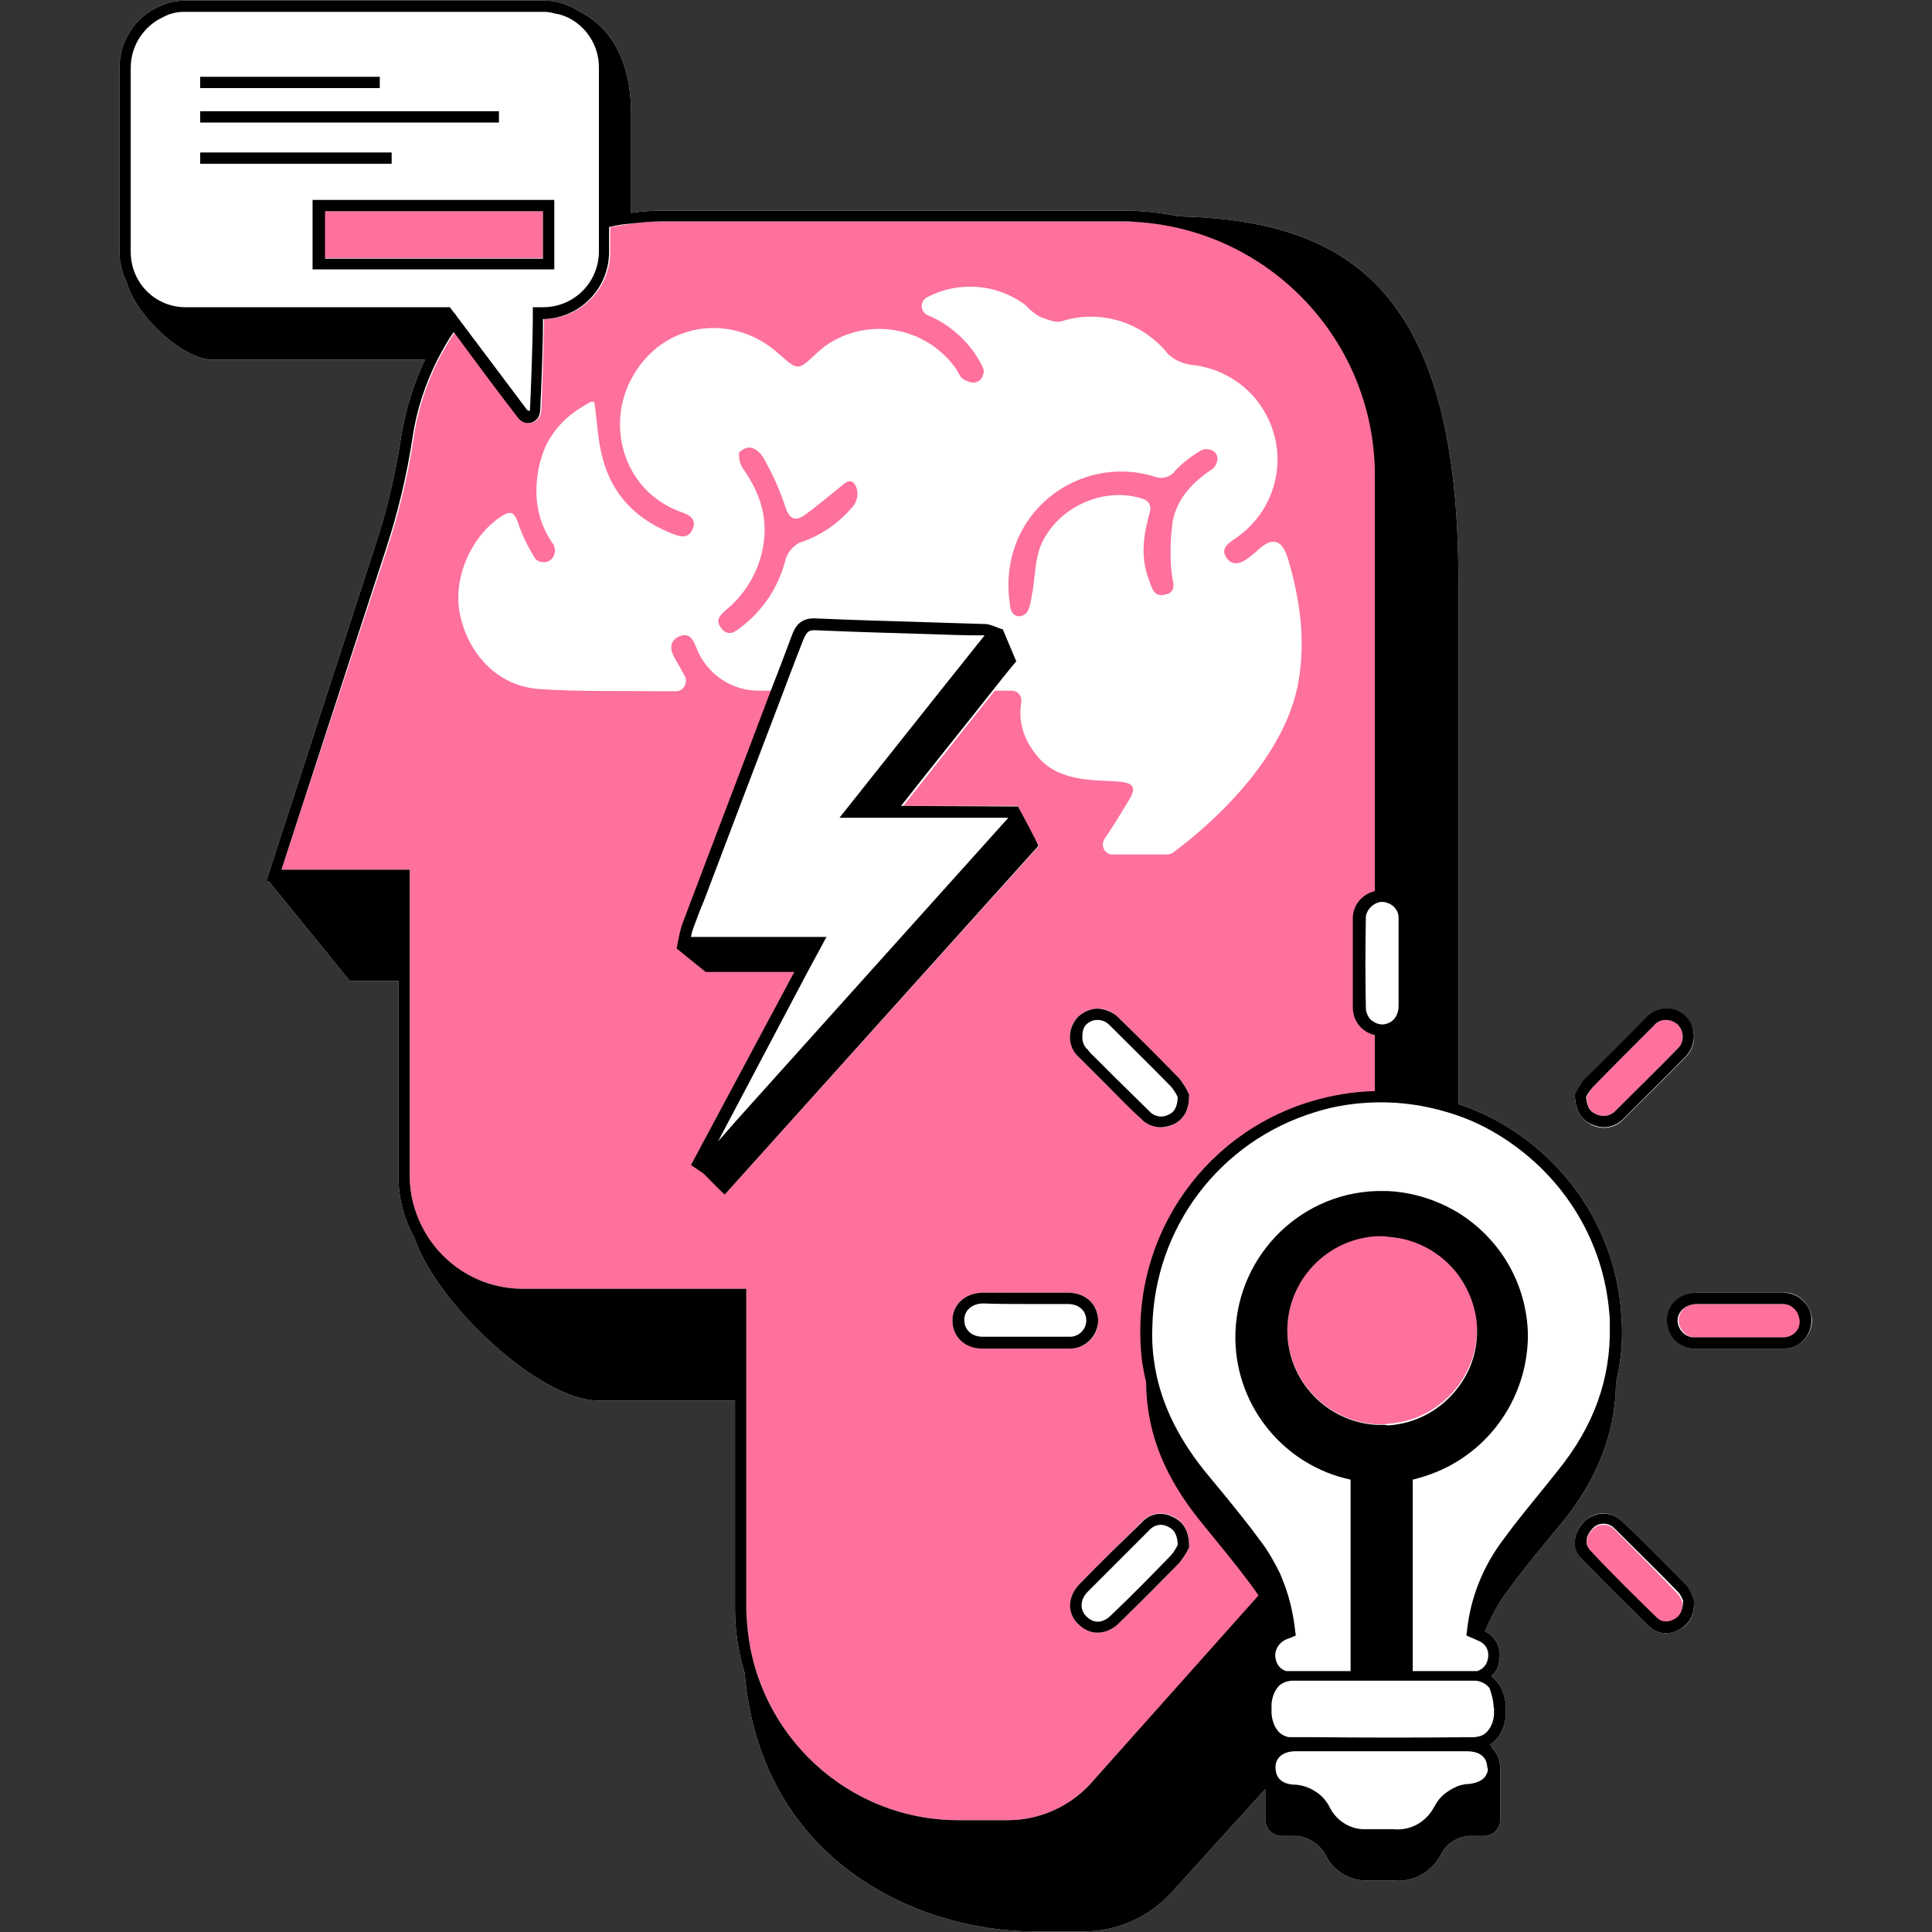 <svg xmlns="http://www.w3.org/2000/svg" xmlns:xlink="http://www.w3.org/1999/xlink" width="1200" zoomAndPan="magnify" viewBox="0 0 900 900" height="1200" preserveAspectRatio="xMidYMid meet" version="1.2"><rect x="0" y="0" width="900" height="900" fill="#333333" stroke="none"/><defs><clipPath id="3a488eee31"><path d="M 55.637 0 L 844.637 0 L 844.637 900 L 55.637 900 Z M 55.637 0 "/></clipPath><clipPath id="85b703afe4"><path d="M 55.637 0 L 756 0 L 756 900 L 55.637 900 Z M 55.637 0 "/></clipPath></defs><g id="598c42383d"><g clip-rule="nonzero" clip-path="url(#3a488eee31)"><path style=" stroke:none;fill-rule:nonzero;fill:#ffffff;fill-opacity:1;" d="M 755.172 611.137 C 752.539 577.199 734.648 546.945 706.5 527.742 C 698.082 521.953 688.875 517.48 679.402 514.324 L 679.402 270.973 C 679.402 137.328 630.469 102.602 548.652 100.758 C 540.234 98.918 531.812 98.129 522.871 98.129 L 309.246 98.129 C 303.984 98.129 298.988 98.391 293.988 99.18 L 293.988 53.141 C 293.988 24.203 281.359 11.047 269.785 5.262 C 266.891 3.418 263.473 1.84 260.051 1.051 C 257.945 0.523 255.84 0.262 253.473 0.262 L 86.152 0.262 C 81.945 0.262 77.473 1.312 73.789 3.156 C 62.738 8.156 55.637 19.469 55.637 31.57 L 55.637 117.332 C 55.637 122.332 56.953 127.332 59.055 131.539 C 63.266 147.062 85.102 167.582 99.309 167.582 L 197.965 167.582 C 192.703 178.633 189.02 190.469 186.914 203.098 C 184.285 220.461 180.336 237.562 174.812 254.137 L 124.039 410.406 L 125.09 410.406 L 162.973 456.973 L 185.598 456.973 L 185.598 547.996 C 185.598 558.258 188.23 567.992 192.965 576.41 C 203.488 607.719 251.633 652.441 278.73 652.441 L 342.395 652.441 L 342.395 749.52 C 342.395 759.777 343.973 769.777 346.867 779.246 C 354.496 867.906 428.688 899.738 481.566 899.738 L 504.98 899.738 C 520.5 899.738 534.973 893.16 545.496 881.848 L 589.43 833.441 L 589.43 847.648 C 589.43 851.855 592.848 855.277 597.059 855.277 L 604.16 855.277 C 609.949 855.805 615.211 859.488 617.84 864.75 C 621.523 871.852 628.891 876.062 636.785 876.062 C 640.992 876.062 645.465 876.062 649.676 876.062 C 658.621 876.852 667.039 871.852 671.246 863.957 C 673.613 858.961 678.613 855.805 684.137 855.277 L 691.242 855.277 C 695.449 855.277 698.871 851.855 698.871 847.648 L 698.871 823.18 C 698.871 823.18 698.871 822.918 698.871 822.918 C 698.871 822.391 698.871 822.129 698.609 821.602 C 698.344 818.707 697.027 816.34 695.188 814.5 C 694.926 813.711 694.398 813.184 694.137 812.656 C 694.926 812.133 695.715 811.605 696.504 810.816 C 699.922 807.395 701.766 802.133 701.5 796.082 C 701.5 789.242 698.871 783.98 694.66 780.824 C 696.766 778.984 698.082 776.617 698.344 773.984 C 699.66 768.461 697.027 762.672 692.031 760.043 C 692.031 760.043 691.766 760.043 691.766 760.043 C 694.66 752.938 698.344 746.098 703.078 740.047 C 710.973 729.262 719.652 719 728.074 708.742 C 743.594 689.535 752.539 668.227 752.801 644.023 C 755.434 633.238 756.223 622.449 755.172 611.137 Z M 677.824 832.391 C 676.508 832.914 675.457 833.703 674.141 834.492 C 676.246 832.914 678.875 831.863 681.77 831.336 C 680.457 831.336 679.141 831.863 677.824 832.391 Z M 844.094 614.559 C 844.355 621.66 838.832 627.711 831.727 628.238 C 831.465 628.238 830.938 628.238 830.676 628.238 C 824.098 628.238 817.258 628.238 810.68 628.238 C 803.84 628.238 797 628.238 790.16 628.238 C 786.742 628.5 783.32 627.184 780.953 624.816 C 778.32 622.449 776.742 619.293 776.742 615.609 L 776.742 615.348 C 776.742 607.719 782.531 602.191 790.688 602.191 C 795.16 602.191 799.895 602.191 804.367 602.191 L 816.469 602.191 C 821.203 602.191 825.938 602.191 830.676 602.191 C 834.094 601.93 837.25 603.246 839.883 605.613 C 842.25 607.98 843.828 611.137 844.094 614.559 Z M 733.598 510.902 L 733.598 510.379 L 733.859 509.852 C 734.914 507.484 736.23 505.379 737.809 503.273 C 746.488 494.328 755.695 485.121 767.008 474.07 C 769.375 471.703 772.535 470.125 775.953 470.125 C 779.375 470.125 782.793 471.18 785.16 473.547 C 785.426 473.809 785.426 473.809 785.688 474.07 C 790.422 479.332 790.422 487.488 785.16 492.488 C 775.691 502.223 765.957 511.691 756.484 521.164 C 754.117 524.059 750.434 525.371 747.016 525.371 C 745.172 525.371 743.07 524.848 741.488 524.059 C 736.492 521.691 734.125 517.48 733.598 510.902 Z M 789.109 745.047 L 789.109 745.836 C 789.371 752.676 787.004 756.883 782.004 759.254 C 780.164 760.305 778.32 760.832 776.219 760.832 C 773.324 760.832 770.43 759.777 768.324 757.676 C 758.852 748.465 747.805 737.68 736.754 726.105 C 734.648 723.738 733.598 720.844 733.598 717.949 C 733.859 714.527 735.438 710.844 738.598 708.215 C 743.594 703.742 750.961 704.004 755.695 708.742 C 765.957 718.738 775.953 728.734 785.688 738.996 L 785.949 739.258 C 787.266 740.836 788.32 742.68 789.109 745.047 Z M 789.109 745.047 "/></g><path style=" stroke:none;fill-rule:nonzero;fill:#fd719c;fill-opacity:1;" d="M 390.539 227.566 C 385.277 231.773 380.016 236.246 374.492 240.191 C 370.02 243.086 367.652 241.508 365.809 235.984 C 363.18 228.09 359.758 220.461 355.551 213.094 C 354.496 211.516 353.445 210.199 351.867 209.41 C 350.289 208.359 348.445 208.098 346.605 209.148 C 345.289 209.938 344.238 210.465 344.238 211.254 C 344.238 213.883 344.762 216.516 346.34 218.621 C 354.762 230.723 358.441 243.086 354.762 258.082 C 352.129 268.344 346.34 277.551 338.188 284.129 C 335.555 286.496 332.926 288.863 336.082 292.809 C 339.238 296.492 342.133 294.648 345.027 292.281 C 355.551 284.391 362.914 273.078 366.074 260.188 C 367.125 257.031 369.492 254.398 372.387 252.82 C 382.383 249.664 391.328 243.348 397.906 235.195 C 399.484 232.562 400.012 229.406 398.695 226.512 C 396.328 221.777 393.172 225.461 390.539 227.566 Z M 390.539 227.566 "/><path style=" stroke:none;fill-rule:nonzero;fill:#fd719c;fill-opacity:1;" d="M 559.438 708.215 C 547.074 692.691 538.129 675.855 535.496 655.863 C 534.973 651.914 534.707 647.969 534.707 644.023 C 533.918 640.867 533.391 637.973 532.867 634.816 C 525.762 580.355 559.176 529.055 611.789 513.27 C 621.523 510.379 631.258 508.797 641.258 508.535 L 641.258 482.492 C 638.625 481.965 636.52 480.648 634.68 478.809 C 632.312 476.176 630.996 473.02 630.996 469.602 L 630.996 469.074 C 630.996 455.656 630.996 442.238 630.996 428.559 C 630.734 422.246 635.207 416.719 641.258 415.406 L 641.258 221.512 C 641.258 158.637 592.059 107.074 529.973 103.391 C 527.605 103.125 525.238 103.125 522.871 103.125 L 309.246 103.125 C 303.984 103.125 298.988 103.391 293.988 104.18 C 290.566 104.707 287.41 105.23 284.254 105.758 L 284.254 117.332 C 284.254 134.434 270.574 148.375 253.473 148.641 C 253.211 161.531 252.684 180.473 252.16 191.258 C 252.16 192.047 251.895 192.836 251.633 193.629 C 251.367 194.418 250.578 195.207 250.055 195.73 C 249 196.52 247.688 197.047 246.633 197.047 C 246.371 197.047 246.109 197.047 245.844 197.047 C 244.266 196.785 242.949 195.996 241.898 194.68 C 234.531 184.684 221.641 167.844 211.906 154.691 C 209.012 158.898 206.645 163.109 204.277 167.582 C 198.754 178.633 194.543 190.996 192.703 203.887 C 190.07 221.512 185.863 238.879 180.336 255.715 L 132.719 400.145 L 131.141 405.145 L 190.859 405.145 L 190.859 547.996 C 190.859 552.207 191.387 556.418 192.438 560.363 C 197.965 583.25 218.746 600.352 243.477 600.352 L 347.656 600.352 L 347.656 749.254 C 347.656 752.148 347.922 755.043 348.184 757.938 C 352.656 808.188 395.012 847.91 446.312 847.91 L 469.727 847.91 C 484.461 847.91 498.402 841.598 508.137 830.812 L 587.324 743.469 C 586.797 742.68 586.008 741.625 585.484 740.836 C 577.062 729.789 568.121 719.266 559.438 708.215 Z M 553.914 510.379 C 553.914 517.219 551.547 521.426 546.547 523.793 C 544.703 524.848 542.863 525.109 540.758 525.109 C 537.34 525.109 533.918 523.793 531.551 521.164 C 526.289 515.902 520.766 510.641 515.504 505.379 L 509.188 499.066 C 508.398 498.277 507.875 497.75 507.086 496.961 C 505.508 495.383 503.926 493.805 502.348 492.223 C 499.98 489.855 498.402 486.699 498.402 483.281 C 498.402 479.859 499.453 476.441 502.086 473.809 L 502.348 473.547 C 504.715 471.18 508.137 469.863 511.559 469.863 C 514.977 469.863 518.133 471.18 520.766 473.809 C 521.027 474.07 521.027 474.336 521.289 474.336 C 529.711 482.492 539.445 492.488 549.441 502.484 C 551.281 504.59 552.598 506.957 553.648 509.324 L 553.914 509.852 Z M 337.922 556.152 C 337.398 555.891 328.453 546.418 327.664 546.156 L 322.137 542.473 L 370.281 452.5 L 329.242 452.5 L 315.562 441.449 C 315.562 441.449 315.562 441.449 315.824 441.188 L 316.352 438.293 C 316.875 435.66 317.402 433.031 318.191 430.664 C 331.871 394.359 345.816 358.055 359.496 321.746 C 357.652 321.746 355.812 321.746 353.973 321.746 C 341.078 322.012 329.242 314.117 324.504 302.016 C 322.926 298.07 321.348 294.387 316.352 296.492 C 311.613 298.598 312.141 302.805 314.246 306.488 C 315.824 309.121 317.402 312.016 318.98 314.906 C 319.508 315.695 319.508 316.484 319.508 317.273 C 319.508 319.906 317.402 322.012 315.035 322.012 C 312.141 322.012 309.773 322.012 307.141 322.012 C 288.465 321.746 269.523 322.273 250.844 320.957 C 234.531 319.645 222.168 308.855 216.379 293.598 C 215.59 291.23 214.801 288.863 214.273 286.23 C 211.379 272.551 216.641 256.766 226.641 246.242 C 228.742 244.137 230.848 242.297 233.215 240.719 C 237.953 237.562 239.531 238.613 241.371 243.613 C 243.215 249.398 246.109 254.926 249.266 260.188 C 250.055 260.977 251.105 261.766 252.16 261.766 C 252.422 261.766 252.422 261.766 252.684 261.766 C 255.051 262.293 257.684 260.711 258.211 258.082 C 258.734 256.766 258.473 255.188 257.945 253.871 C 249.789 242.559 248.477 230.195 251.105 217.305 C 251.633 214.672 252.422 212.57 253.211 210.199 C 255.316 204.676 258.734 199.941 262.945 195.73 C 266.363 192.574 270.574 189.68 275.047 187.312 C 275.574 187.051 276.363 187.051 276.887 187.312 C 278.203 196.52 278.465 205.465 280.836 213.883 C 285.305 230.457 296.094 241.508 311.879 248.086 C 315.824 249.664 320.297 251.77 322.664 246.508 C 325.031 240.98 319.77 239.402 316.086 238.086 C 290.043 227.828 282.414 197.836 294.25 176.262 C 308.457 149.691 341.344 145.484 362.652 164.688 C 371.859 172.844 371.598 172.844 380.543 164.426 C 381.594 163.371 382.91 162.582 383.961 161.531 C 403.43 147.324 430.789 151.797 444.996 171.266 C 446.312 173.105 447.102 175.738 448.945 176.789 C 449.996 177.316 451.047 177.844 452.363 178.105 C 454.73 178.633 457.363 177.316 457.887 174.684 C 458.414 173.633 458.414 172.316 457.887 171.266 C 452.625 160.215 443.418 151.535 432.105 146.797 C 431.316 146.535 430.527 145.746 430 144.957 C 428.688 142.852 429.477 139.957 431.578 138.645 C 446.312 130.75 464.203 132.066 477.621 142.062 C 479.461 144.168 481.566 145.746 483.934 147.324 C 487.352 148.641 491.301 150.48 494.457 149.691 C 512.348 143.906 532.078 149.957 543.914 164.688 C 546.809 167.582 550.758 169.422 554.965 169.949 C 568.121 171.266 580.223 178.367 587.586 189.418 C 601.27 209.938 595.742 237.297 575.223 250.98 C 571.801 253.348 568.645 255.715 571.277 259.66 C 573.906 263.871 578.117 262.555 581.535 259.922 C 583.113 258.609 584.695 257.555 586.273 255.977 C 592.848 249.926 597.32 251.504 599.953 260.188 C 606.527 282.285 608.109 301.227 604.426 319.906 C 596.008 359.895 553.914 391.727 546.285 397.254 C 545.496 397.777 544.441 398.043 543.652 398.043 L 518.133 398.043 C 517.344 398.043 516.293 397.777 515.766 397.254 C 513.66 395.938 513.137 393.043 514.449 390.938 C 517.344 386.73 521.289 380.414 526.027 372.523 C 536.285 355.949 500.246 372.258 483.672 352.793 C 475.777 343.582 474.461 334.641 475.777 327.008 C 475.777 326.746 475.777 326.484 475.777 326.219 C 475.777 323.59 473.672 321.746 471.305 321.746 C 468.676 321.746 466.043 321.746 463.414 321.746 C 452.363 335.43 435.262 357.266 420.793 375.418 L 473.938 375.418 L 473.938 375.68 C 473.938 375.68 473.938 375.68 474.199 375.68 C 474.461 376.469 483.406 393.305 483.934 394.094 Z M 497.613 628.238 C 493.141 628.238 488.406 628.238 483.934 628.238 L 471.57 628.238 C 469.465 628.238 467.359 628.238 465.254 628.238 C 462.625 628.238 460.258 628.238 457.625 628.238 C 449.469 627.977 443.684 622.715 443.684 615.082 C 443.684 607.719 449.734 602.191 457.887 602.191 C 471.043 602.191 484.195 602.191 497.613 602.191 C 501.824 602.191 505.242 603.508 507.875 606.141 C 510.242 608.508 511.559 611.664 511.559 615.348 C 511.559 622.449 505.77 628.238 498.402 628.238 C 498.141 628.238 497.875 628.238 497.613 628.238 Z M 553.648 721.367 C 552.598 723.738 551.02 726.105 549.441 727.945 C 540.234 737.68 530.762 746.887 521.289 756.094 C 518.133 758.988 514.715 760.566 511.293 760.566 C 508.137 760.566 504.98 759.254 502.348 756.621 C 497.086 751.359 497.352 743.469 503.137 737.68 C 512.609 728.207 522.344 718.477 531.812 709.004 C 535.234 705.059 541.285 703.742 546.285 706.375 C 551.547 708.742 553.914 713.215 553.914 720.055 L 553.914 720.578 Z M 553.648 721.367 "/><path style=" stroke:none;fill-rule:nonzero;fill:#fd719c;fill-opacity:1;" d="M 477.355 286.23 C 479.461 284.918 479.988 280.969 480.512 278.34 C 482.355 269.656 481.828 260.188 485.512 252.559 C 494.195 234.93 515.766 226.512 532.867 232.562 C 535.234 233.352 536.285 235.719 535.762 238.086 C 532.867 248.609 531.023 258.609 534.973 269.395 C 536.551 273.605 537.34 278.34 542.602 277.023 C 548.914 275.707 546.02 270.711 545.758 266.5 C 544.969 258.609 545.23 250.715 546.285 242.824 C 548.387 232.035 555.754 224.406 564.961 218.355 C 565.75 217.566 566.539 216.777 566.805 215.461 C 566.805 215.199 567.066 214.938 567.066 214.672 C 567.594 212.043 565.75 209.676 563.383 209.41 C 562.07 209.148 560.754 209.148 559.699 209.676 C 555.227 212.305 551.02 215.461 547.336 219.41 C 545.23 222.305 541.285 223.355 537.863 222.039 C 502.613 210.992 463.938 239.402 470.516 282.023 C 470.777 286.496 474.199 288.336 477.355 286.23 Z M 477.355 286.23 "/><path style=" stroke:none;fill-rule:nonzero;fill:#fd719c;fill-opacity:1;" d="M 836.199 609.559 C 834.621 608.242 832.781 607.453 830.676 607.453 C 825.938 607.453 821.203 607.453 816.469 607.453 L 804.367 607.453 C 799.895 607.453 795.16 607.453 790.688 607.453 C 785.426 607.453 782.004 610.609 782.004 615.348 C 782.27 619.82 785.949 623.238 790.16 622.977 C 803.578 622.977 817.258 622.977 830.938 622.977 C 831.199 622.977 831.465 622.977 831.727 622.977 C 835.938 622.715 839.355 619.031 839.094 614.82 C 838.566 612.715 837.777 610.875 836.199 609.559 Z M 836.199 609.559 "/><path style=" stroke:none;fill-rule:nonzero;fill:#fd719c;fill-opacity:1;" d="M 743.594 519.059 C 746.75 520.637 750.434 519.848 752.801 517.219 C 762.535 507.746 772.27 498.012 781.48 488.543 C 784.637 485.648 784.637 480.648 781.742 477.492 L 781.48 477.23 C 779.898 475.914 778.059 475.125 775.953 475.125 C 773.848 475.125 772.008 476.176 770.691 477.492 C 759.379 488.805 750.172 498.012 741.754 506.695 C 740.699 508.008 739.91 509.59 739.121 511.168 C 739.387 516.164 741.227 518.008 743.594 519.059 Z M 743.594 519.059 "/><path style=" stroke:none;fill-rule:nonzero;fill:#fd719c;fill-opacity:1;" d="M 752.012 712.426 C 750.699 711.109 748.855 710.32 747.016 710.32 C 745.172 710.32 743.594 710.844 742.281 712.16 C 740.438 713.738 739.387 715.844 739.121 718.211 C 739.121 719.789 739.648 721.367 740.699 722.684 C 751.75 734.258 762.801 745.047 772.008 754.254 C 774.113 756.094 777.008 756.359 779.375 755.043 C 781.742 753.727 783.848 752.148 783.848 746.625 C 783.32 745.309 782.793 743.992 781.742 742.68 C 772.008 732.418 762.012 722.422 752.012 712.426 Z M 752.012 712.426 "/><path style=" stroke:none;fill-rule:nonzero;fill:#fd719c;fill-opacity:1;" d="M 646.52 575.883 C 645.727 575.883 644.676 575.621 643.887 575.621 C 643.098 575.621 642.047 575.621 641.258 575.621 C 618.105 576.938 599.688 596.141 599.688 619.555 C 599.688 642.969 618.105 662.176 641.258 663.492 C 642.047 663.492 642.836 663.492 643.887 663.492 C 644.676 663.492 645.727 663.492 646.52 663.227 C 659.934 662.438 671.773 655.598 679.402 645.34 C 684.664 637.973 688.086 629.027 688.086 619.293 C 688.086 609.559 684.926 600.613 679.402 593.246 C 671.773 583.516 659.934 576.672 646.52 575.883 Z M 646.52 575.883 "/><path style=" stroke:none;fill-rule:nonzero;fill:#fd719c;fill-opacity:1;" d="M 242.949 120.227 L 252.949 120.227 L 252.949 98.391 L 150.871 98.391 L 150.871 120.227 Z M 242.949 120.227 "/><g clip-rule="nonzero" clip-path="url(#85b703afe4)"><path style=" stroke:none;fill-rule:nonzero;fill:#000000;fill-opacity:1;" d="M 755.172 611.137 C 752.539 577.199 734.648 546.945 706.5 527.742 C 698.082 521.953 688.875 517.48 679.402 514.324 L 679.402 270.973 C 679.402 137.328 630.469 102.602 548.652 100.758 C 540.234 98.918 531.812 98.129 522.871 98.129 L 309.246 98.129 C 303.984 98.129 298.988 98.391 293.988 99.18 L 293.988 53.141 C 293.988 24.203 281.359 11.047 269.785 5.262 C 266.891 3.418 263.473 1.84 260.051 1.051 C 257.945 0.523 255.84 0.262 253.473 0.262 L 86.152 0.262 C 81.945 0.262 77.473 1.312 73.789 3.156 C 62.738 8.156 55.637 19.469 55.637 31.57 L 55.637 117.332 C 55.637 122.332 56.953 127.332 59.055 131.539 C 63.266 147.062 85.102 167.582 99.309 167.582 L 197.965 167.582 C 192.703 178.633 189.02 190.469 186.914 203.098 C 184.285 220.461 180.336 237.562 174.812 254.137 L 124.039 410.406 L 125.09 410.406 L 162.973 456.973 L 185.598 456.973 L 185.598 547.996 C 185.598 558.258 188.23 567.992 192.965 576.41 C 203.488 607.719 251.633 652.441 278.73 652.441 L 342.395 652.441 L 342.395 749.52 C 342.395 759.777 343.973 769.777 346.867 779.246 C 354.496 867.906 428.688 899.738 481.566 899.738 L 504.98 899.738 C 520.5 899.738 534.973 893.16 545.496 881.848 L 589.43 833.441 L 589.43 847.648 C 589.43 851.855 592.848 855.277 597.059 855.277 L 604.16 855.277 C 609.949 855.805 615.211 859.488 617.84 864.75 C 621.523 871.852 628.891 876.062 636.785 876.062 C 640.992 876.062 645.465 876.062 649.676 876.062 C 658.621 876.852 667.039 871.852 671.246 863.957 C 673.613 858.961 678.613 855.805 684.137 855.277 L 691.242 855.277 C 695.449 855.277 698.871 851.855 698.871 847.648 L 698.871 823.18 C 698.871 823.18 698.871 822.918 698.871 822.918 C 698.871 822.391 698.871 822.129 698.609 821.602 C 698.344 818.707 697.027 816.34 695.188 814.5 C 694.926 813.711 694.398 813.184 694.137 812.656 C 694.926 812.133 695.715 811.605 696.504 810.816 C 699.922 807.395 701.766 802.133 701.5 796.082 C 701.5 789.242 698.871 783.98 694.66 780.824 C 696.766 778.984 698.082 776.617 698.344 773.984 C 699.66 768.461 697.027 762.672 692.031 760.043 C 692.031 760.043 691.766 760.043 691.766 760.043 C 694.66 752.938 698.344 746.098 703.078 740.047 C 710.973 729.262 719.652 719 728.074 708.742 C 743.594 689.535 752.539 668.227 752.801 644.023 C 755.434 633.238 756.223 622.449 755.172 611.137 Z M 636.258 428.297 C 635.996 424.875 638.363 421.98 641.258 420.668 C 642.047 420.402 642.836 420.141 643.625 420.141 C 643.625 420.141 643.887 420.141 643.887 420.141 C 644.938 420.141 645.727 420.402 646.52 420.668 C 649.41 421.719 651.516 424.348 651.516 427.508 C 651.516 427.77 651.516 427.77 651.516 428.031 C 651.516 432.77 651.516 437.504 651.516 442.238 C 651.516 444.344 651.516 446.711 651.516 448.816 L 651.516 454.34 C 651.516 459.078 651.516 463.812 651.516 468.547 C 651.516 472.758 649.41 475.652 646.52 476.703 C 645.727 476.965 644.938 477.23 643.887 477.23 C 643.098 477.23 642.047 476.965 641.258 476.703 C 640.203 476.176 639.152 475.652 638.363 474.859 C 637.047 473.281 636.258 471.441 636.258 469.336 L 636.258 468.809 C 635.996 455.395 635.996 441.715 636.258 428.297 Z M 60.898 111.02 L 60.898 31.57 C 60.898 21.309 66.949 12.102 76.156 7.891 C 79.051 6.312 82.469 5.523 85.629 5.523 C 85.629 5.523 85.891 5.523 85.891 5.523 L 253.473 5.523 C 255.051 5.523 256.895 5.785 258.473 6.312 C 260.84 6.574 262.68 7.363 264.523 8.156 C 273.203 12.363 278.992 21.309 278.992 31.305 L 278.992 117.07 C 278.992 131.539 267.418 143.117 252.949 143.117 L 248.211 143.117 L 248.211 145.746 C 248.211 158.375 247.422 179.422 246.898 190.734 C 246.898 190.996 246.898 190.996 246.633 191.258 C 246.371 191.523 246.371 191.523 246.109 191.258 C 246.109 191.258 245.844 191.258 245.582 190.996 C 237.953 180.734 224.535 163.109 214.539 149.691 C 214.012 148.902 213.484 148.375 212.961 147.586 C 212.434 146.797 211.906 146.008 211.117 145.219 C 210.855 144.957 210.59 144.43 210.328 144.168 L 209.539 143.117 L 86.941 143.117 C 72.473 143.379 60.898 131.805 60.898 117.332 Z M 243.477 600.352 C 218.746 600.352 198.227 583.25 192.438 560.363 C 191.387 556.418 190.859 552.207 190.859 547.996 L 190.859 405.145 L 131.141 405.145 L 132.719 400.145 L 179.812 255.715 C 185.336 238.879 189.543 221.25 192.176 203.887 C 194.016 190.996 198.227 178.633 203.75 167.582 C 206.117 163.109 208.488 158.637 211.379 154.691 C 221.113 167.844 233.742 184.945 241.371 194.68 C 242.426 195.996 243.738 196.785 245.316 197.047 C 245.582 197.047 245.844 197.047 246.109 197.047 C 247.422 197.047 248.738 196.52 249.527 195.73 C 250.316 195.207 250.844 194.418 251.105 193.629 C 251.367 192.836 251.633 192.047 251.633 191.258 C 252.16 180.473 252.949 161.531 252.949 148.641 C 270.047 148.375 283.727 134.434 283.727 117.332 L 283.727 105.758 C 286.887 104.969 290.305 104.441 293.461 104.18 C 298.461 103.652 303.461 103.125 308.723 103.125 L 522.082 103.125 C 524.449 103.125 526.816 103.125 529.184 103.391 C 591.27 107.074 640.469 158.637 640.469 221.512 L 640.469 415.141 C 634.414 416.457 629.945 421.98 630.207 428.297 C 630.207 441.715 630.207 455.395 630.207 468.809 L 630.207 469.336 C 630.207 472.758 631.523 476.176 633.891 478.543 C 635.73 480.387 638.098 481.703 640.469 482.227 L 640.469 508.273 C 630.469 508.535 620.734 510.113 611 513.008 C 558.387 528.793 525.238 579.832 532.078 634.551 C 532.602 637.707 533.129 640.867 533.918 643.758 C 533.918 647.707 534.184 651.652 534.707 655.598 C 537.34 675.594 546.285 692.43 558.648 707.953 C 567.332 718.738 576.273 729.262 584.43 740.574 C 584.957 741.363 585.746 742.414 586.273 743.203 L 508.137 830.812 C 498.402 841.598 484.195 847.91 469.727 847.91 L 446.312 847.91 C 395.012 847.91 352.656 808.188 348.184 757.938 C 347.922 755.043 347.656 752.148 347.656 749.254 L 347.656 600.352 Z M 692.559 826.34 C 691.504 828.969 688.609 830.547 684.137 831.074 C 683.348 831.074 682.559 831.074 681.77 831.336 C 680.457 831.602 679.141 831.863 677.824 832.652 C 676.508 833.18 675.457 833.969 674.141 834.758 C 671.773 836.336 669.668 838.703 668.352 841.332 C 668.09 841.859 667.828 842.125 667.562 842.648 C 663.883 848.965 656.777 852.91 649.148 852.121 C 648.098 852.121 647.309 852.121 646.254 852.121 C 645.203 852.121 644.148 852.121 643.098 852.121 C 642.047 852.121 640.73 852.121 639.676 852.121 C 638.625 852.121 637.309 852.121 636.258 852.121 C 629.418 852.383 622.84 848.438 619.684 842.387 C 618.105 839.23 616 836.598 613.105 834.758 C 609.949 832.652 606.266 831.336 602.32 831.336 C 598.637 831.074 596.008 829.496 594.953 827.129 C 594.953 826.863 594.691 826.863 594.691 826.602 C 594.426 825.551 594.164 824.496 594.164 823.445 C 594.164 818.707 597.586 816.078 602.848 815.816 C 602.848 815.816 602.848 815.816 603.109 815.816 C 603.637 815.816 604.426 815.816 604.949 815.816 C 613.633 815.816 622.578 815.816 631.258 815.816 L 655.461 815.816 C 664.672 815.816 673.879 815.816 683.086 815.816 C 683.348 815.816 683.348 815.816 683.613 815.816 C 687.297 815.816 692.559 817.129 692.82 823.18 C 693.348 824.234 693.082 825.285 692.559 826.34 Z M 693.082 833.441 C 693.082 833.441 692.82 833.441 692.82 833.703 C 693.082 833.441 693.082 833.441 693.082 833.441 Z M 689.137 835.281 C 689.926 835.02 690.715 834.758 691.242 834.492 C 690.715 834.758 689.926 835.02 689.137 835.281 Z M 694.398 832.391 C 694.398 832.391 694.66 832.125 694.66 832.125 C 694.66 832.391 694.66 832.391 694.398 832.391 Z M 696.238 830.812 Z M 695.715 793.98 C 695.715 794.504 695.715 795.293 695.977 795.82 C 695.977 796.082 695.977 796.609 695.977 796.875 C 695.977 797.398 695.977 797.926 695.977 798.715 C 695.715 802.137 694.398 805.027 692.559 806.871 C 691.504 807.922 690.188 808.711 688.609 808.977 C 688.086 808.977 687.559 809.238 687.031 809.238 C 662.039 809.5 636.52 809.5 611.266 809.238 C 607.844 809.238 604.426 809.238 601.27 809.238 C 600.742 809.238 599.953 809.238 599.426 808.977 C 595.48 807.922 592.848 803.977 592.324 798.188 C 592.324 797.664 592.324 797.398 592.324 796.875 C 592.324 796.609 592.324 796.609 592.324 796.348 C 592.324 795.559 592.324 794.77 592.324 793.715 C 592.586 791.086 593.375 788.453 594.953 786.352 C 596.008 784.77 597.848 783.719 599.953 783.191 C 600.477 783.191 601.004 782.93 601.531 782.93 C 607.32 782.93 613.371 782.93 619.422 782.93 C 623.629 782.93 627.84 782.93 632.047 782.93 C 633.102 782.93 634.152 782.93 634.941 782.93 C 638.098 782.93 641.52 782.93 644.676 782.93 L 657.039 782.93 C 667.039 782.93 676.773 782.93 686.77 782.93 C 687.559 782.93 688.086 782.93 688.875 783.191 C 690.98 783.719 692.559 784.77 693.871 786.352 C 694.66 788.719 695.449 791.086 695.715 793.98 Z M 643.887 663.754 C 643.098 663.754 642.047 663.754 641.258 663.754 C 618.105 662.438 599.688 643.234 599.688 619.82 C 599.688 596.406 618.105 577.199 641.258 575.883 C 642.047 575.883 642.836 575.883 643.887 575.883 C 644.676 575.883 645.727 575.883 646.52 576.148 C 659.934 576.938 671.773 583.777 679.402 594.039 C 684.664 601.402 688.086 610.348 688.086 620.082 C 688.086 629.816 684.926 638.762 679.402 646.129 C 671.773 656.387 659.934 663.227 646.52 664.016 C 645.727 663.754 644.676 663.754 643.887 663.754 Z M 693.082 772.934 C 692.559 775.562 690.715 777.668 688.086 778.457 C 687.559 778.457 687.297 778.457 686.77 778.457 C 686.508 778.457 686.508 778.457 686.242 778.457 C 676.773 778.457 667.562 778.457 658.094 778.457 L 658.094 689.273 C 665.723 687.43 672.824 684.539 679.141 680.59 C 699.133 668.227 711.762 646.129 711.762 621.66 C 711.234 597.457 698.344 576.676 679.141 564.836 C 669.406 559.047 658.355 555.363 646.254 554.84 C 645.465 554.84 644.414 554.84 643.625 554.84 C 643.098 554.84 642.836 554.84 642.309 554.84 C 641.781 554.84 641.258 554.84 640.992 554.84 C 604.16 556.152 574.961 586.934 575.484 624.027 C 576.012 655.598 598.375 682.695 629.156 689.273 L 629.156 778.457 C 619.684 778.457 610.211 778.457 600.477 778.457 C 599.953 778.457 599.688 778.457 599.164 778.457 C 596.531 777.668 594.691 775.562 594.164 772.406 C 593.637 769.512 594.953 766.617 597.32 764.777 C 597.586 764.516 597.848 764.516 598.109 764.25 C 598.898 763.727 599.688 763.461 600.477 763.199 C 601.004 762.938 601.531 762.938 601.793 762.672 L 603.637 761.883 L 603.371 760.043 C 602.582 752.676 601.004 745.309 598.375 738.207 C 598.109 737.418 597.586 736.363 597.32 735.574 C 597.059 734.785 596.531 733.734 596.27 732.945 C 593.637 727.684 590.746 722.422 587.062 717.688 C 581.535 710.055 575.484 702.691 569.699 695.586 C 566.805 692.168 563.91 688.484 561.016 685.062 C 547.598 668.227 539.969 651.391 537.602 634.027 C 536.812 628.766 536.551 623.238 536.812 617.977 C 537.863 572.203 567.855 531.688 612.844 518.008 C 622.051 515.113 631.258 513.797 640.73 513.535 C 641.52 513.535 642.57 513.535 643.359 513.535 C 644.148 513.535 645.203 513.535 645.992 513.535 C 657.039 513.797 668.09 515.902 678.875 519.586 C 687.297 522.48 695.449 526.688 703.082 531.949 C 729.914 550.367 747.016 579.305 749.645 611.402 C 749.91 613.504 749.91 615.609 749.91 617.715 C 750.434 642.18 742.543 664.281 725.707 685.062 L 720.445 691.641 C 713.867 699.797 707.027 707.953 700.711 716.633 C 690.98 729.262 684.926 744.258 683.348 760.043 L 683.086 761.883 L 684.926 762.672 C 686.242 763.199 687.82 763.988 689.137 764.516 C 689.398 764.516 689.398 764.777 689.664 764.777 C 692.559 766.355 693.871 769.512 693.082 772.934 Z M 693.082 772.934 "/></g><path style=" stroke:none;fill-rule:nonzero;fill:#000000;fill-opacity:1;" d="M 443.684 615.082 C 443.684 622.715 449.469 628.238 457.625 628.238 C 460.258 628.238 462.625 628.238 465.254 628.238 C 467.359 628.238 469.465 628.238 471.57 628.238 L 483.934 628.238 C 488.668 628.238 493.141 628.238 497.613 628.238 C 497.875 628.238 498.141 628.238 498.402 628.238 C 505.508 628.238 511.293 622.449 511.559 615.348 C 511.559 611.926 510.242 608.508 507.875 606.141 C 505.242 603.508 501.559 602.191 497.613 602.191 C 484.461 602.191 471.305 602.191 457.887 602.191 C 449.734 602.191 443.684 607.719 443.684 615.082 Z M 477.094 607.453 C 483.934 607.453 490.512 607.453 497.352 607.453 C 499.98 607.453 502.348 608.242 503.926 609.82 C 505.242 611.137 506.031 612.98 506.031 615.082 C 506.031 619.293 502.613 622.715 498.402 622.715 L 497.875 622.715 C 493.141 622.715 488.668 622.715 483.934 622.715 L 471.57 622.715 C 467.098 622.715 462.359 622.715 457.887 622.715 C 452.625 622.715 449.207 619.555 449.207 614.82 C 449.207 610.348 452.891 607.191 458.152 607.191 C 464.203 607.453 470.777 607.453 477.094 607.453 Z M 477.094 607.453 "/><path style=" stroke:none;fill-rule:nonzero;fill:#000000;fill-opacity:1;" d="M 839.621 605.613 C 836.988 603.246 833.832 602.191 830.41 602.191 C 825.676 602.191 820.941 602.191 816.207 602.191 L 804.105 602.191 C 799.633 602.191 794.895 602.191 790.422 602.191 C 782.27 602.191 776.48 607.719 776.48 615.348 L 776.48 615.609 C 776.742 619.031 778.059 622.449 780.688 624.816 C 783.32 627.184 786.742 628.5 789.898 628.238 C 796.738 628.238 803.578 628.238 810.418 628.238 C 816.996 628.238 823.836 628.238 830.41 628.238 C 830.676 628.238 831.199 628.238 831.465 628.238 C 838.566 627.977 844.094 621.926 843.828 614.559 C 843.828 611.137 842.25 607.98 839.621 605.613 Z M 831.199 622.977 C 830.938 622.977 830.676 622.977 830.41 622.977 C 816.996 622.977 803.312 622.977 789.633 622.977 C 785.426 623.238 781.742 619.82 781.48 615.348 C 781.48 610.875 785.16 607.719 790.16 607.453 C 794.633 607.453 799.367 607.453 803.84 607.453 L 815.941 607.453 C 820.676 607.453 825.414 607.453 830.148 607.453 C 832.254 607.453 834.094 607.98 835.672 609.559 C 837.25 610.875 838.039 612.98 838.305 614.82 C 838.832 619.031 835.672 622.715 831.199 622.977 Z M 831.199 622.977 "/><path style=" stroke:none;fill-rule:nonzero;fill:#000000;fill-opacity:1;" d="M 507.086 496.961 C 507.875 497.75 508.398 498.277 509.188 499.066 L 515.504 505.379 C 520.766 510.641 526.027 516.164 531.551 521.164 C 533.918 523.793 537.34 525.109 540.758 525.109 C 542.602 525.109 544.707 524.582 546.547 523.793 C 551.547 521.426 553.914 516.953 553.914 510.379 L 553.914 509.852 L 553.648 509.324 C 552.598 506.957 551.281 504.852 549.441 502.484 C 539.445 492.223 529.711 482.492 521.289 474.336 C 521.027 474.07 521.027 473.809 520.766 473.809 C 518.398 471.441 514.977 470.125 511.559 469.863 C 508.137 469.863 504.98 471.18 502.348 473.547 L 502.086 473.809 C 499.719 476.441 498.402 479.598 498.402 483.281 C 498.402 486.699 499.98 490.121 502.348 492.223 C 503.926 493.805 505.508 495.383 507.086 496.961 Z M 505.77 477.492 C 507.609 475.652 509.453 475.125 511.293 475.125 C 513.398 475.125 515.238 475.914 516.82 477.492 C 516.82 477.492 517.082 477.754 517.344 478.02 C 525.762 486.438 535.762 496.172 545.496 506.168 C 546.809 507.746 547.863 509.324 548.652 511.168 C 548.387 516.164 546.809 518.27 544.18 519.32 C 541.285 520.902 537.602 520.109 535.496 517.742 C 530.234 512.48 524.711 507.219 519.449 501.957 L 513.137 495.645 C 512.348 494.855 511.82 494.328 511.031 493.539 C 509.453 491.961 507.875 490.645 506.559 488.805 C 504.98 487.488 504.191 485.383 504.191 483.281 C 504.191 481.176 504.453 479.07 505.77 477.492 Z M 505.77 477.492 "/><path style=" stroke:none;fill-rule:nonzero;fill:#000000;fill-opacity:1;" d="M 741.488 523.793 C 743.332 524.582 745.172 525.109 747.016 525.109 C 750.699 525.109 754.117 523.531 756.484 520.902 C 765.957 511.43 775.691 501.957 785.16 492.223 C 790.16 487.227 790.422 479.07 785.688 473.809 C 785.426 473.547 785.426 473.547 785.16 473.281 C 782.531 470.914 779.375 469.598 775.953 469.863 C 772.535 469.863 769.375 471.441 767.008 473.809 C 755.695 485.121 746.488 494.328 737.809 503.012 C 736.23 505.117 734.914 507.219 733.859 509.59 L 733.598 510.113 L 733.598 510.641 C 734.125 517.48 736.492 521.691 741.488 523.793 Z M 741.754 506.695 C 750.172 498.012 759.379 488.805 770.691 477.492 C 772.008 475.914 774.113 475.125 775.953 475.125 C 778.059 475.125 779.898 475.914 781.48 477.23 L 781.742 477.492 C 784.637 480.648 784.637 485.648 781.48 488.543 C 772.008 498.277 762.273 507.746 752.801 517.219 C 750.434 519.848 746.75 520.637 743.594 519.059 C 740.965 518.008 739.387 516.164 738.859 511.168 C 739.648 509.324 740.699 508.008 741.754 506.695 Z M 741.754 506.695 "/><path style=" stroke:none;fill-rule:nonzero;fill:#000000;fill-opacity:1;" d="M 503.137 737.68 C 497.352 743.469 496.824 751.359 502.348 756.621 C 504.98 759.254 508.137 760.566 511.293 760.566 C 514.715 760.566 518.398 758.988 521.289 756.094 C 530.762 746.887 540.234 737.418 549.441 727.945 C 551.02 725.84 552.598 723.738 553.648 721.367 L 553.914 720.844 L 553.914 720.316 C 553.914 713.477 551.547 709.004 546.285 706.637 C 541.285 704.004 535.496 705.059 531.812 709.266 C 522.344 718.477 512.609 727.945 503.137 737.68 Z M 540.758 710.32 C 541.812 710.32 542.863 710.582 543.914 711.109 C 546.285 712.16 548.387 714.004 548.652 719.527 C 547.863 721.367 546.809 722.945 545.496 724.527 C 536.285 733.996 527.078 743.469 517.609 752.414 C 513.66 756.359 509.453 756.359 506.031 752.938 C 502.875 749.781 503.137 745.047 506.82 741.363 C 516.293 731.891 526.027 722.156 535.762 712.426 C 537.074 711.109 538.918 710.32 540.758 710.32 Z M 540.758 710.32 "/><path style=" stroke:none;fill-rule:nonzero;fill:#000000;fill-opacity:1;" d="M 785.949 738.996 C 775.953 728.734 765.957 718.477 755.695 708.742 C 750.961 704.004 743.594 704.004 738.598 708.215 C 735.703 710.844 733.859 714.266 733.598 717.949 C 733.336 721.105 734.648 724 736.754 726.105 C 747.805 737.68 758.855 748.465 768.324 757.676 C 770.43 759.777 773.324 760.832 776.219 760.832 C 778.32 760.832 780.164 760.305 782.004 759.254 C 787.004 756.621 789.371 752.414 789.109 745.836 L 789.109 745.047 C 788.32 742.68 787.266 740.836 785.949 738.996 Z M 779.375 754.516 C 777.008 755.832 773.848 755.57 772.008 753.727 C 762.535 744.52 751.488 733.734 740.699 722.156 C 739.648 720.844 738.859 719.527 739.121 717.688 C 739.121 715.582 740.438 713.477 742.281 711.633 C 743.594 710.32 745.438 709.793 747.016 709.793 C 748.855 709.793 750.699 710.582 752.012 711.898 C 762.012 721.895 772.27 731.891 782.004 741.891 C 782.793 742.941 783.582 744.258 784.109 745.836 C 783.848 751.625 781.742 753.465 779.375 754.516 Z M 779.375 754.516 "/><path style=" stroke:none;fill-rule:nonzero;fill:#000000;fill-opacity:1;" d="M 93.258 35.777 L 176.918 35.777 L 176.918 41.039 L 93.258 41.039 Z M 93.258 35.777 "/><path style=" stroke:none;fill-rule:nonzero;fill:#000000;fill-opacity:1;" d="M 93.258 51.824 L 232.426 51.824 L 232.426 57.086 L 93.258 57.086 Z M 93.258 51.824 "/><path style=" stroke:none;fill-rule:nonzero;fill:#000000;fill-opacity:1;" d="M 93.258 71.031 L 182.441 71.031 L 182.441 76.293 L 93.258 76.293 Z M 93.258 71.031 "/><path style=" stroke:none;fill-rule:nonzero;fill:#000000;fill-opacity:1;" d="M 145.609 125.488 L 258.211 125.488 L 258.211 93.129 L 145.609 93.129 Z M 150.871 98.391 L 252.949 98.391 L 252.949 120.492 L 151.398 120.492 L 151.398 98.391 Z M 150.871 98.391 "/><path style=" stroke:none;fill-rule:nonzero;fill:#000000;fill-opacity:1;" d="M 474.199 375.68 L 419.742 375.418 C 434.211 357 451.574 335.43 462.359 321.746 C 468.938 313.328 473.41 308.066 473.41 308.066 L 467.098 293.07 C 467.098 293.07 466.832 293.07 466.57 293.07 L 463.938 292.02 C 462.625 291.492 461.047 290.969 459.465 290.703 L 458.941 290.703 C 450.523 290.441 442.102 290.18 433.684 289.914 C 416.059 289.387 397.641 288.863 379.754 288.074 C 372.648 287.809 370.281 292.02 368.703 296.492 C 365.547 304.91 362.391 313.328 358.969 322.012 C 345.289 358.316 331.348 394.621 317.664 430.926 C 316.875 433.559 316.352 435.926 315.824 438.555 L 315.297 441.449 C 315.297 441.711 315.035 441.711 315.035 441.711 L 328.715 452.762 L 370.02 452.762 L 321.875 542.734 L 327.398 546.418 C 327.926 546.684 336.871 556.152 337.66 556.418 L 483.672 394.094 C 483.672 393.043 474.461 376.207 474.199 375.68 Z M 376.332 452.5 L 385.016 436.453 L 321.875 436.453 C 322.137 435.137 322.402 433.82 322.926 432.504 C 324.504 428.297 326.086 423.824 327.926 419.613 C 340.289 386.992 352.656 354.371 365.02 322.012 C 367.914 314.117 371.07 306.227 373.965 298.598 C 375.543 294.648 376.598 293.336 380.016 293.598 C 398.168 294.387 416.32 294.914 434.211 295.441 C 441.312 295.703 448.418 295.965 455.52 295.965 C 456.574 295.965 457.625 295.965 458.676 295.965 L 437.895 322.012 L 391.066 380.941 L 469.727 380.941 L 344.238 520.637 L 334.504 531.688 Z M 376.332 452.5 "/></g></svg>